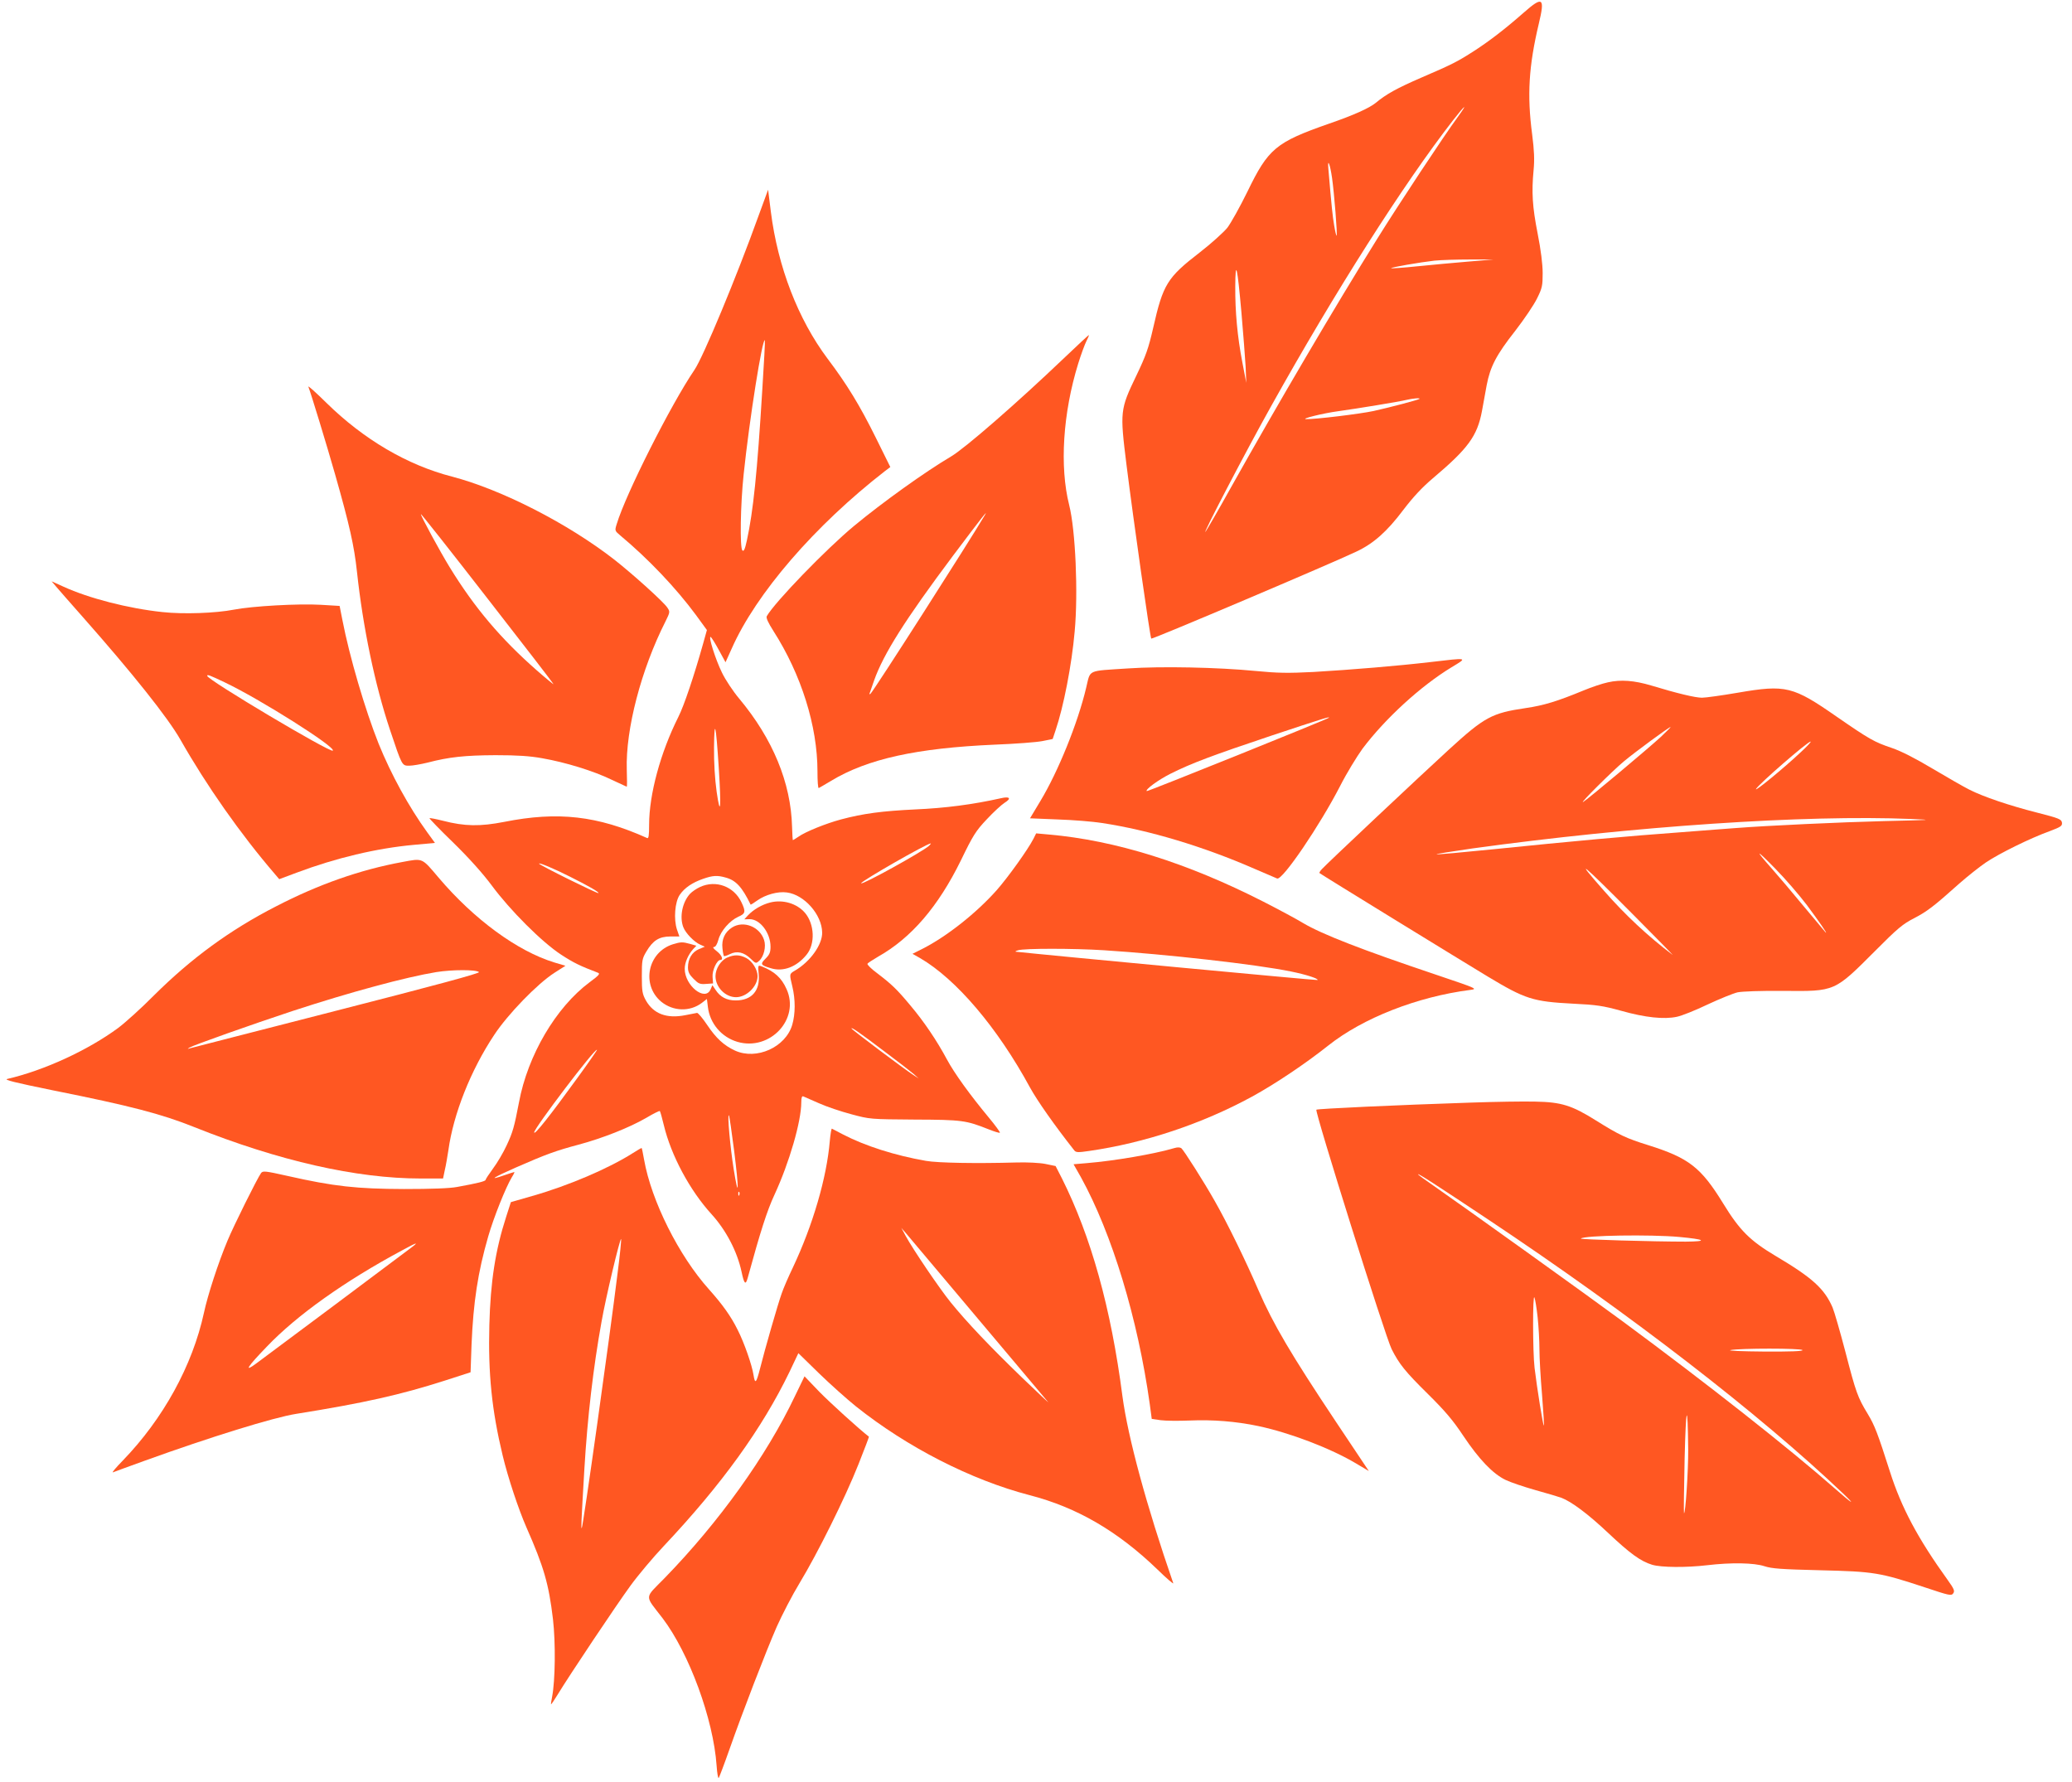 <?xml version="1.0" standalone="no"?>
<!DOCTYPE svg PUBLIC "-//W3C//DTD SVG 20010904//EN"
 "http://www.w3.org/TR/2001/REC-SVG-20010904/DTD/svg10.dtd">
<svg version="1.0" xmlns="http://www.w3.org/2000/svg"
 width="1280pt" height="1101pt" viewBox="0 0 1280 1101"
 preserveAspectRatio="xMidYMid meet">
<g transform="translate(0,1101) scale(0.1,-0.1)"
fill="#ff5722" stroke="none">
<path d="M9413 10932 c-115 -101 -210 -174 -304 -235 -104 -67 -134 -83 -332
-168 -147 -64 -213 -100 -279 -155 -40 -32 -134 -75 -288 -128 -329 -115 -375
-154 -504 -420 -46 -94 -102 -194 -124 -223 -23 -28 -99 -97 -170 -152 -202
-156 -227 -197 -288 -466 -29 -127 -45 -172 -104 -295 -101 -210 -102 -221
-61 -551 44 -351 146 -1067 153 -1074 5 -6 1120 467 1268 538 106 50 189 124
289 257 61 80 116 139 182 195 218 184 275 261 304 416 7 41 21 112 29 159 22
115 59 187 177 337 55 71 115 160 134 199 32 64 35 79 35 157 0 54 -11 143
-31 244 -33 168 -38 256 -25 393 6 63 4 119 -9 220 -32 243 -21 422 41 683 39
162 25 173 -93 69z m-407 -644 c-84 -114 -372 -550 -498 -753 -261 -419 -613
-1017 -903 -1535 -81 -146 -153 -269 -158 -275 -21 -21 248 494 405 775 395
708 818 1373 1125 1768 75 96 94 110 29 20z m-777 -378 c13 -92 34 -350 28
-356 -2 -2 -9 26 -15 63 -10 59 -16 116 -36 352 -6 69 11 26 23 -59z m841
-516 c-85 -7 -226 -20 -314 -29 -87 -9 -160 -14 -162 -12 -6 5 179 37 268 47
40 4 138 7 218 7 l145 0 -155 -13z m-1401 -314 c11 -129 23 -280 26 -335 l4
-100 -24 125 c-31 161 -45 314 -44 470 1 176 13 123 38 -160z m1100 -534 c-6
-6 -184 -53 -284 -75 -84 -18 -363 -52 -416 -50 -37 1 102 36 199 49 116 16
378 59 422 70 37 9 86 13 79 6z"/>
<path d="M4686 9677 c-136 -378 -342 -873 -396 -952 -145 -213 -425 -768 -480
-952 -13 -41 -12 -42 21 -70 173 -144 345 -325 469 -493 l67 -92 -24 -86 c-56
-199 -117 -381 -153 -452 -110 -219 -180 -478 -180 -664 0 -67 -3 -87 -12 -83
-307 138 -551 166 -883 100 -149 -29 -244 -28 -379 7 -44 11 -81 18 -83 16 -2
-2 64 -71 148 -152 98 -96 182 -190 237 -264 113 -153 310 -350 428 -427 78
-51 118 -70 228 -112 15 -6 6 -16 -52 -59 -208 -155 -382 -451 -436 -742 -29
-151 -38 -184 -76 -265 -20 -44 -58 -108 -84 -143 -25 -34 -46 -66 -46 -70 0
-9 -49 -21 -175 -44 -46 -9 -161 -13 -330 -13 -291 1 -432 16 -719 81 -138 31
-152 32 -163 18 -23 -31 -171 -329 -208 -419 -57 -136 -122 -336 -145 -444
-71 -327 -252 -656 -503 -915 -42 -43 -68 -74 -59 -71 9 4 98 36 197 72 404
146 795 267 934 289 419 67 645 118 917 205 l161 52 6 171 c11 262 39 447 103
668 34 118 109 305 146 366 11 17 18 32 15 32 -2 0 -30 -9 -62 -20 -101 -35
-71 -15 72 48 187 82 248 104 387 141 146 39 314 105 419 166 43 26 81 44 83
42 3 -3 14 -42 25 -88 45 -187 160 -402 295 -550 89 -98 158 -229 185 -355 16
-76 25 -85 38 -38 79 288 119 414 166 515 91 197 165 452 165 569 0 30 4 41
13 37 6 -3 50 -22 96 -42 46 -21 136 -51 200 -68 115 -31 117 -31 391 -33 295
-1 318 -5 457 -60 35 -14 67 -24 70 -21 2 3 -28 45 -69 94 -116 140 -211 271
-258 358 -63 118 -144 237 -226 334 -84 101 -116 131 -205 199 -37 27 -64 54
-60 59 3 5 33 24 65 43 206 116 372 310 512 595 75 155 92 182 160 254 41 44
91 90 110 102 44 27 32 41 -23 28 -174 -39 -345 -61 -528 -69 -206 -10 -321
-25 -460 -62 -93 -25 -220 -76 -263 -107 -17 -11 -32 -21 -34 -21 -1 0 -4 37
-5 83 -7 272 -119 543 -327 792 -37 44 -85 116 -106 160 -40 81 -87 230 -69
220 5 -4 28 -40 50 -81 l41 -75 38 84 c150 340 514 761 947 1097 l33 25 -89
180 c-100 202 -179 331 -299 490 -182 243 -307 567 -350 907 l-17 136 -59
-161z m23 -1077 c-31 -509 -56 -749 -95 -928 -12 -55 -19 -71 -28 -62 -16 16
-12 283 8 470 36 344 116 844 131 828 2 -2 -5 -140 -16 -308z m-269 -2330 c16
-251 11 -316 -13 -150 -11 80 -17 179 -16 275 2 184 12 141 29 -125z m1300
-484 c-38 -36 -420 -247 -420 -232 0 13 405 245 430 246 2 0 -2 -6 -10 -14z
m-2218 -192 c116 -58 180 -95 175 -101 -5 -5 -367 174 -367 182 0 8 93 -31
192 -81z m961 -5 c63 -17 101 -58 154 -167 0 -2 20 10 42 26 49 35 127 57 182
49 108 -14 216 -137 218 -247 2 -74 -73 -180 -167 -235 -37 -22 -36 -20 -17
-100 19 -79 19 -168 -1 -236 -41 -138 -220 -219 -353 -159 -69 32 -116 75
-172 158 -28 42 -57 76 -63 75 -6 -1 -38 -7 -72 -14 -115 -23 -197 8 -244 91
-22 40 -25 57 -25 150 0 97 2 109 28 152 40 68 79 93 148 93 l56 0 -15 43
c-21 64 -13 170 17 214 30 44 78 76 144 99 60 21 88 23 140 8z m982 -1075 c83
-62 164 -125 180 -139 l30 -27 -35 23 c-57 37 -380 280 -380 286 0 9 48 -24
205 -143z m-1896 -160 c-171 -236 -269 -360 -269 -339 0 26 376 522 388 510 2
-1 -52 -79 -119 -171z m966 -451 c31 -246 29 -311 -3 -113 -21 134 -40 340
-29 330 3 -3 17 -101 32 -217z m32 -275 c-3 -8 -6 -5 -6 6 -1 11 2 17 5 13 3
-3 4 -12 1 -19z m-2021 -321 c-52 -40 -910 -681 -965 -721 -76 -56 -54 -20 67
105 186 195 482 405 834 594 92 50 107 55 64 22z"/>
<path d="M4325 5531 c-22 -10 -50 -29 -62 -42 -48 -52 -66 -143 -42 -206 14
-37 67 -92 104 -108 l29 -13 -36 -15 c-43 -18 -68 -60 -68 -113 0 -28 8 -44
35 -71 30 -30 39 -34 77 -31 l43 3 -3 40 c-3 41 27 105 48 105 21 0 9 30 -22
54 -21 16 -27 26 -18 26 10 0 20 16 28 45 14 54 70 118 123 142 44 19 47 31
20 88 -46 99 -158 141 -256 96z"/>
<path d="M4758 5435 c-51 -13 -103 -43 -137 -79 l-23 -25 31 1 c65 2 131 -84
131 -170 0 -35 -6 -49 -31 -74 -34 -34 -31 -40 33 -59 76 -24 160 8 221 84 54
66 49 188 -10 258 -50 58 -136 84 -215 64z"/>
<path d="M4523 5281 c-45 -28 -66 -74 -60 -128 2 -24 7 -46 9 -49 3 -2 19 3
37 12 43 22 87 12 128 -28 32 -31 33 -31 53 -13 29 26 44 88 30 129 -27 82
-127 121 -197 77z"/>
<path d="M4157 5177 c-156 -49 -197 -251 -72 -355 74 -60 177 -63 251 -7 l31
24 6 -49 c12 -102 84 -187 183 -216 201 -58 387 141 303 326 -31 70 -76 110
-153 140 -24 9 -24 9 -19 -49 9 -101 -43 -161 -142 -161 -56 0 -96 21 -125 66
l-19 28 -12 -27 c-34 -75 -159 25 -159 128 0 39 21 87 52 122 l20 21 -38 11
c-47 13 -58 13 -107 -2z"/>
<path d="M4493 5095 c-40 -17 -73 -69 -73 -115 0 -68 61 -130 127 -130 65 0
133 67 133 130 0 40 -32 92 -70 112 -41 21 -73 22 -117 3z"/>
<path d="M6568 8793 c-282 -269 -605 -551 -693 -603 -161 -95 -424 -284 -598
-428 -174 -144 -490 -471 -540 -558 -6 -10 8 -40 41 -92 172 -269 272 -587
272 -867 0 -59 3 -105 8 -103 4 2 39 22 77 45 224 135 528 202 1010 223 127 5
259 15 294 22 l64 13 18 54 c49 144 100 404 118 611 22 239 5 625 -34 780 -60
238 -39 568 56 875 17 55 40 117 50 137 11 21 18 38 15 38 -2 0 -73 -66 -158
-147z m-484 -965 c-96 -163 -684 -1082 -706 -1103 -8 -7 -9 -4 -3 10 4 11 15
43 25 72 58 163 190 373 488 771 176 234 220 290 196 250z"/>
<path d="M1905 8621 c17 -44 114 -362 165 -541 90 -316 118 -443 135 -600 37
-345 111 -700 204 -978 75 -224 74 -222 119 -222 21 0 72 9 113 19 134 35 231
45 419 46 136 0 213 -5 290 -19 143 -25 316 -78 427 -132 51 -24 94 -44 95
-44 2 0 2 47 0 105 -8 249 89 620 239 916 28 57 29 60 12 85 -22 35 -217 210
-328 297 -288 224 -697 433 -1003 513 -276 71 -546 230 -775 455 -65 64 -115
109 -112 100z m1515 -1838 c0 -2 -47 36 -104 86 -222 195 -384 386 -538 637
-59 96 -178 315 -178 328 0 5 185 -229 410 -519 226 -290 410 -529 410 -532z"/>
<path d="M347 7386 c15 -18 89 -102 164 -187 311 -352 526 -622 604 -759 161
-283 369 -580 582 -828 l28 -33 107 40 c242 91 494 151 724 172 l131 12 -48
66 c-113 156 -223 357 -300 547 -83 208 -180 537 -224 765 l-17 86 -117 7
c-137 8 -423 -8 -536 -30 -113 -22 -312 -29 -441 -15 -210 22 -455 85 -612
157 l-73 33 28 -33z m1041 -591 c217 -103 689 -401 668 -422 -14 -15 -776 438
-776 462 0 10 13 5 108 -40z"/>
<path d="M8835 6920 c-196 -23 -483 -47 -721 -61 -159 -8 -220 -7 -355 6 -238
23 -583 30 -789 16 -259 -17 -232 -5 -260 -119 -52 -220 -174 -520 -284 -702
l-63 -105 171 -7 c94 -3 217 -13 274 -22 291 -44 629 -146 942 -283 69 -30
132 -57 140 -60 34 -10 264 329 389 572 39 77 102 180 138 230 140 186 359
387 550 503 101 61 106 60 -132 32z m-626 -344 c-11 -10 -1121 -457 -1125
-453 -10 10 71 69 146 107 127 64 263 115 625 236 316 105 365 120 354 110z"/>
<path d="M9933 6795 c-34 -7 -102 -30 -150 -50 -162 -67 -247 -93 -358 -109
-209 -31 -253 -54 -475 -257 -163 -149 -760 -710 -784 -738 -11 -11 -17 -23
-15 -24 10 -9 888 -548 1039 -639 233 -140 279 -155 527 -168 146 -7 185 -13
298 -44 149 -42 265 -54 344 -37 30 6 115 40 190 76 75 35 159 69 185 75 30 6
142 10 280 9 325 -3 316 -7 571 248 137 138 171 166 240 201 80 42 119 71 281
216 49 43 122 101 163 129 82 55 272 149 394 193 69 26 77 32 75 52 -3 21 -16
27 -153 62 -173 44 -332 98 -419 142 -34 17 -135 75 -226 129 -109 65 -195
109 -254 129 -107 36 -137 53 -337 191 -273 190 -316 201 -613 150 -99 -17
-199 -31 -222 -31 -41 0 -154 27 -312 75 -107 32 -190 38 -269 20z m327 -337
c-71 -66 -456 -389 -480 -402 -26 -14 181 192 252 251 68 57 279 212 288 212
3 0 -24 -27 -60 -61z m865 -94 c-104 -98 -288 -249 -277 -228 16 30 319 293
337 293 6 0 -21 -29 -60 -65z m680 -413 c143 -6 136 -6 -160 -13 -277 -7 -728
-28 -920 -43 -38 -3 -191 -14 -340 -26 -319 -23 -680 -56 -1158 -105 -192 -19
-351 -34 -353 -31 -2 2 98 18 223 36 993 137 2057 209 2708 182z m-642 -533
c75 -101 131 -182 115 -168 -3 3 -63 75 -134 160 -70 85 -160 191 -199 235
-109 123 -98 122 23 -2 61 -62 148 -163 195 -225z m-1066 -66 c138 -139 244
-247 235 -240 -152 115 -293 247 -421 393 -194 220 -146 181 186 -153z"/>
<path d="M6384 5828 c-34 -66 -155 -235 -226 -316 -126 -142 -309 -287 -461
-364 l-60 -30 46 -26 c224 -130 479 -430 680 -800 45 -82 151 -233 274 -389
10 -12 23 -13 90 -3 342 49 698 167 1008 336 141 77 329 203 470 315 214 170
550 302 878 344 47 6 43 8 -215 95 -452 152 -700 248 -818 318 -41 25 -151 84
-245 132 -471 240 -914 379 -1327 415 l-77 7 -17 -34z m436 -688 c388 -25 939
-87 1154 -131 95 -19 174 -45 165 -53 -3 -3 -1662 153 -1864 175 -5 1 1 5 15
9 37 12 340 12 530 0z"/>
<path d="M2485 5685 c-261 -48 -517 -138 -780 -274 -285 -146 -522 -320 -752
-548 -78 -79 -179 -170 -223 -203 -186 -137 -456 -262 -685 -315 -23 -5 45
-22 280 -70 480 -96 672 -146 874 -227 523 -209 1003 -318 1399 -318 l139 0
11 53 c7 28 16 84 22 122 31 224 138 494 283 712 85 129 267 316 371 383 l69
44 -70 21 c-227 70 -494 265 -713 523 -106 125 -96 121 -225 97z m474 -680 c7
-7 -266 -81 -880 -238 -489 -126 -898 -230 -907 -233 -15 -5 -16 -5 -1 5 22
14 386 143 634 225 360 118 702 210 890 241 100 16 248 16 264 0z"/>
<path d="M9090 4199 c-460 -15 -952 -38 -958 -44 -11 -11 426 -1402 465 -1479
47 -93 85 -140 223 -276 107 -106 155 -162 220 -260 97 -145 182 -234 261
-272 31 -15 114 -43 185 -63 71 -20 143 -41 159 -47 63 -24 165 -100 288 -216
139 -131 202 -176 273 -198 56 -17 212 -18 339 -3 151 18 292 15 355 -6 46
-15 103 -19 345 -25 333 -8 368 -14 644 -105 153 -51 165 -54 177 -38 11 15 6
27 -34 83 -185 257 -286 447 -357 670 -75 235 -94 285 -137 356 -62 102 -73
133 -137 380 -33 126 -69 251 -80 277 -50 116 -125 184 -351 318 -159 95 -222
157 -325 325 -137 223 -212 281 -463 360 -135 42 -178 62 -322 152 -150 94
-214 114 -375 117 -71 2 -249 -1 -395 -6z m100 -720 c880 -586 1681 -1205
2195 -1694 85 -81 59 -66 -50 30 -283 249 -790 648 -1310 1032 -221 163 -966
697 -1167 837 -54 37 -98 69 -98 72 0 7 98 -56 430 -277z m1183 -110 c162 -15
181 -28 41 -29 -197 0 -654 13 -648 19 19 20 431 26 607 10z m-874 -497 c6
-57 11 -145 11 -196 0 -52 7 -178 16 -281 8 -103 14 -189 11 -191 -4 -4 -42
230 -57 356 -12 100 -12 464 -1 435 5 -11 14 -67 20 -123z m1636 -202 c4 -7
-77 -10 -237 -9 -134 1 -227 5 -208 9 55 12 438 12 445 0z m-706 -615 c1 -128
-17 -401 -26 -392 -2 3 0 154 4 338 8 330 19 358 22 54z"/>
<path d="M5126 3960 c-19 -225 -104 -517 -228 -780 -28 -58 -59 -130 -69 -160
-22 -60 -106 -352 -134 -465 -23 -90 -31 -97 -40 -39 -9 60 -58 201 -98 279
-42 85 -94 157 -177 250 -186 207 -356 546 -401 801 -7 38 -13 70 -15 72 -1 2
-26 -13 -56 -32 -148 -94 -398 -201 -620 -264 l-132 -38 -29 -90 c-67 -207
-97 -401 -104 -669 -8 -300 15 -526 82 -805 33 -138 98 -333 147 -445 108
-245 138 -349 164 -567 17 -147 14 -379 -5 -478 -5 -25 -8 -46 -7 -48 2 -1 20
26 41 60 73 120 363 554 450 673 48 66 140 175 204 243 361 383 609 728 778
1077 l55 116 127 -124 c70 -68 173 -160 229 -205 316 -252 711 -454 1072 -548
294 -76 545 -223 789 -458 57 -56 102 -94 99 -86 -166 480 -280 901 -314 1155
-71 547 -194 986 -374 1346 l-39 76 -63 13 c-35 7 -113 11 -178 9 -247 -7
-487 -3 -560 10 -190 33 -375 92 -510 162 -36 19 -68 35 -71 37 -3 1 -9 -34
-13 -78z m916 -1097 c226 -268 420 -499 432 -513 11 -13 -60 54 -159 149 -200
193 -344 345 -442 466 -69 85 -233 327 -278 410 l-27 50 32 -37 c17 -20 216
-257 442 -525z m-2227 281 c-48 -391 -213 -1565 -221 -1573 -5 -5 -4 23 16
364 19 319 55 628 106 910 26 149 114 518 121 511 2 -2 -7 -98 -22 -212z"/>
<path d="M7255 3918 c-125 -37 -371 -79 -541 -93 l-82 -7 46 -81 c192 -349
351 -872 425 -1402 l12 -90 55 -8 c30 -4 111 -5 180 -2 141 6 284 -5 422 -34
195 -41 450 -138 608 -233 l76 -45 -201 301 c-280 420 -390 607 -480 814 -78
181 -193 417 -272 555 -63 112 -190 312 -205 324 -8 6 -24 7 -43 1z"/>
<path d="M4910 2384 c-175 -368 -470 -779 -804 -1122 -127 -130 -126 -101 -13
-248 164 -216 314 -623 334 -912 3 -46 9 -79 13 -75 3 4 33 82 65 173 84 239
225 604 293 760 33 74 96 196 141 270 111 183 283 529 364 734 37 93 66 170
65 171 -61 47 -237 207 -306 277 l-92 96 -60 -124z"/>
</g>
</svg>

